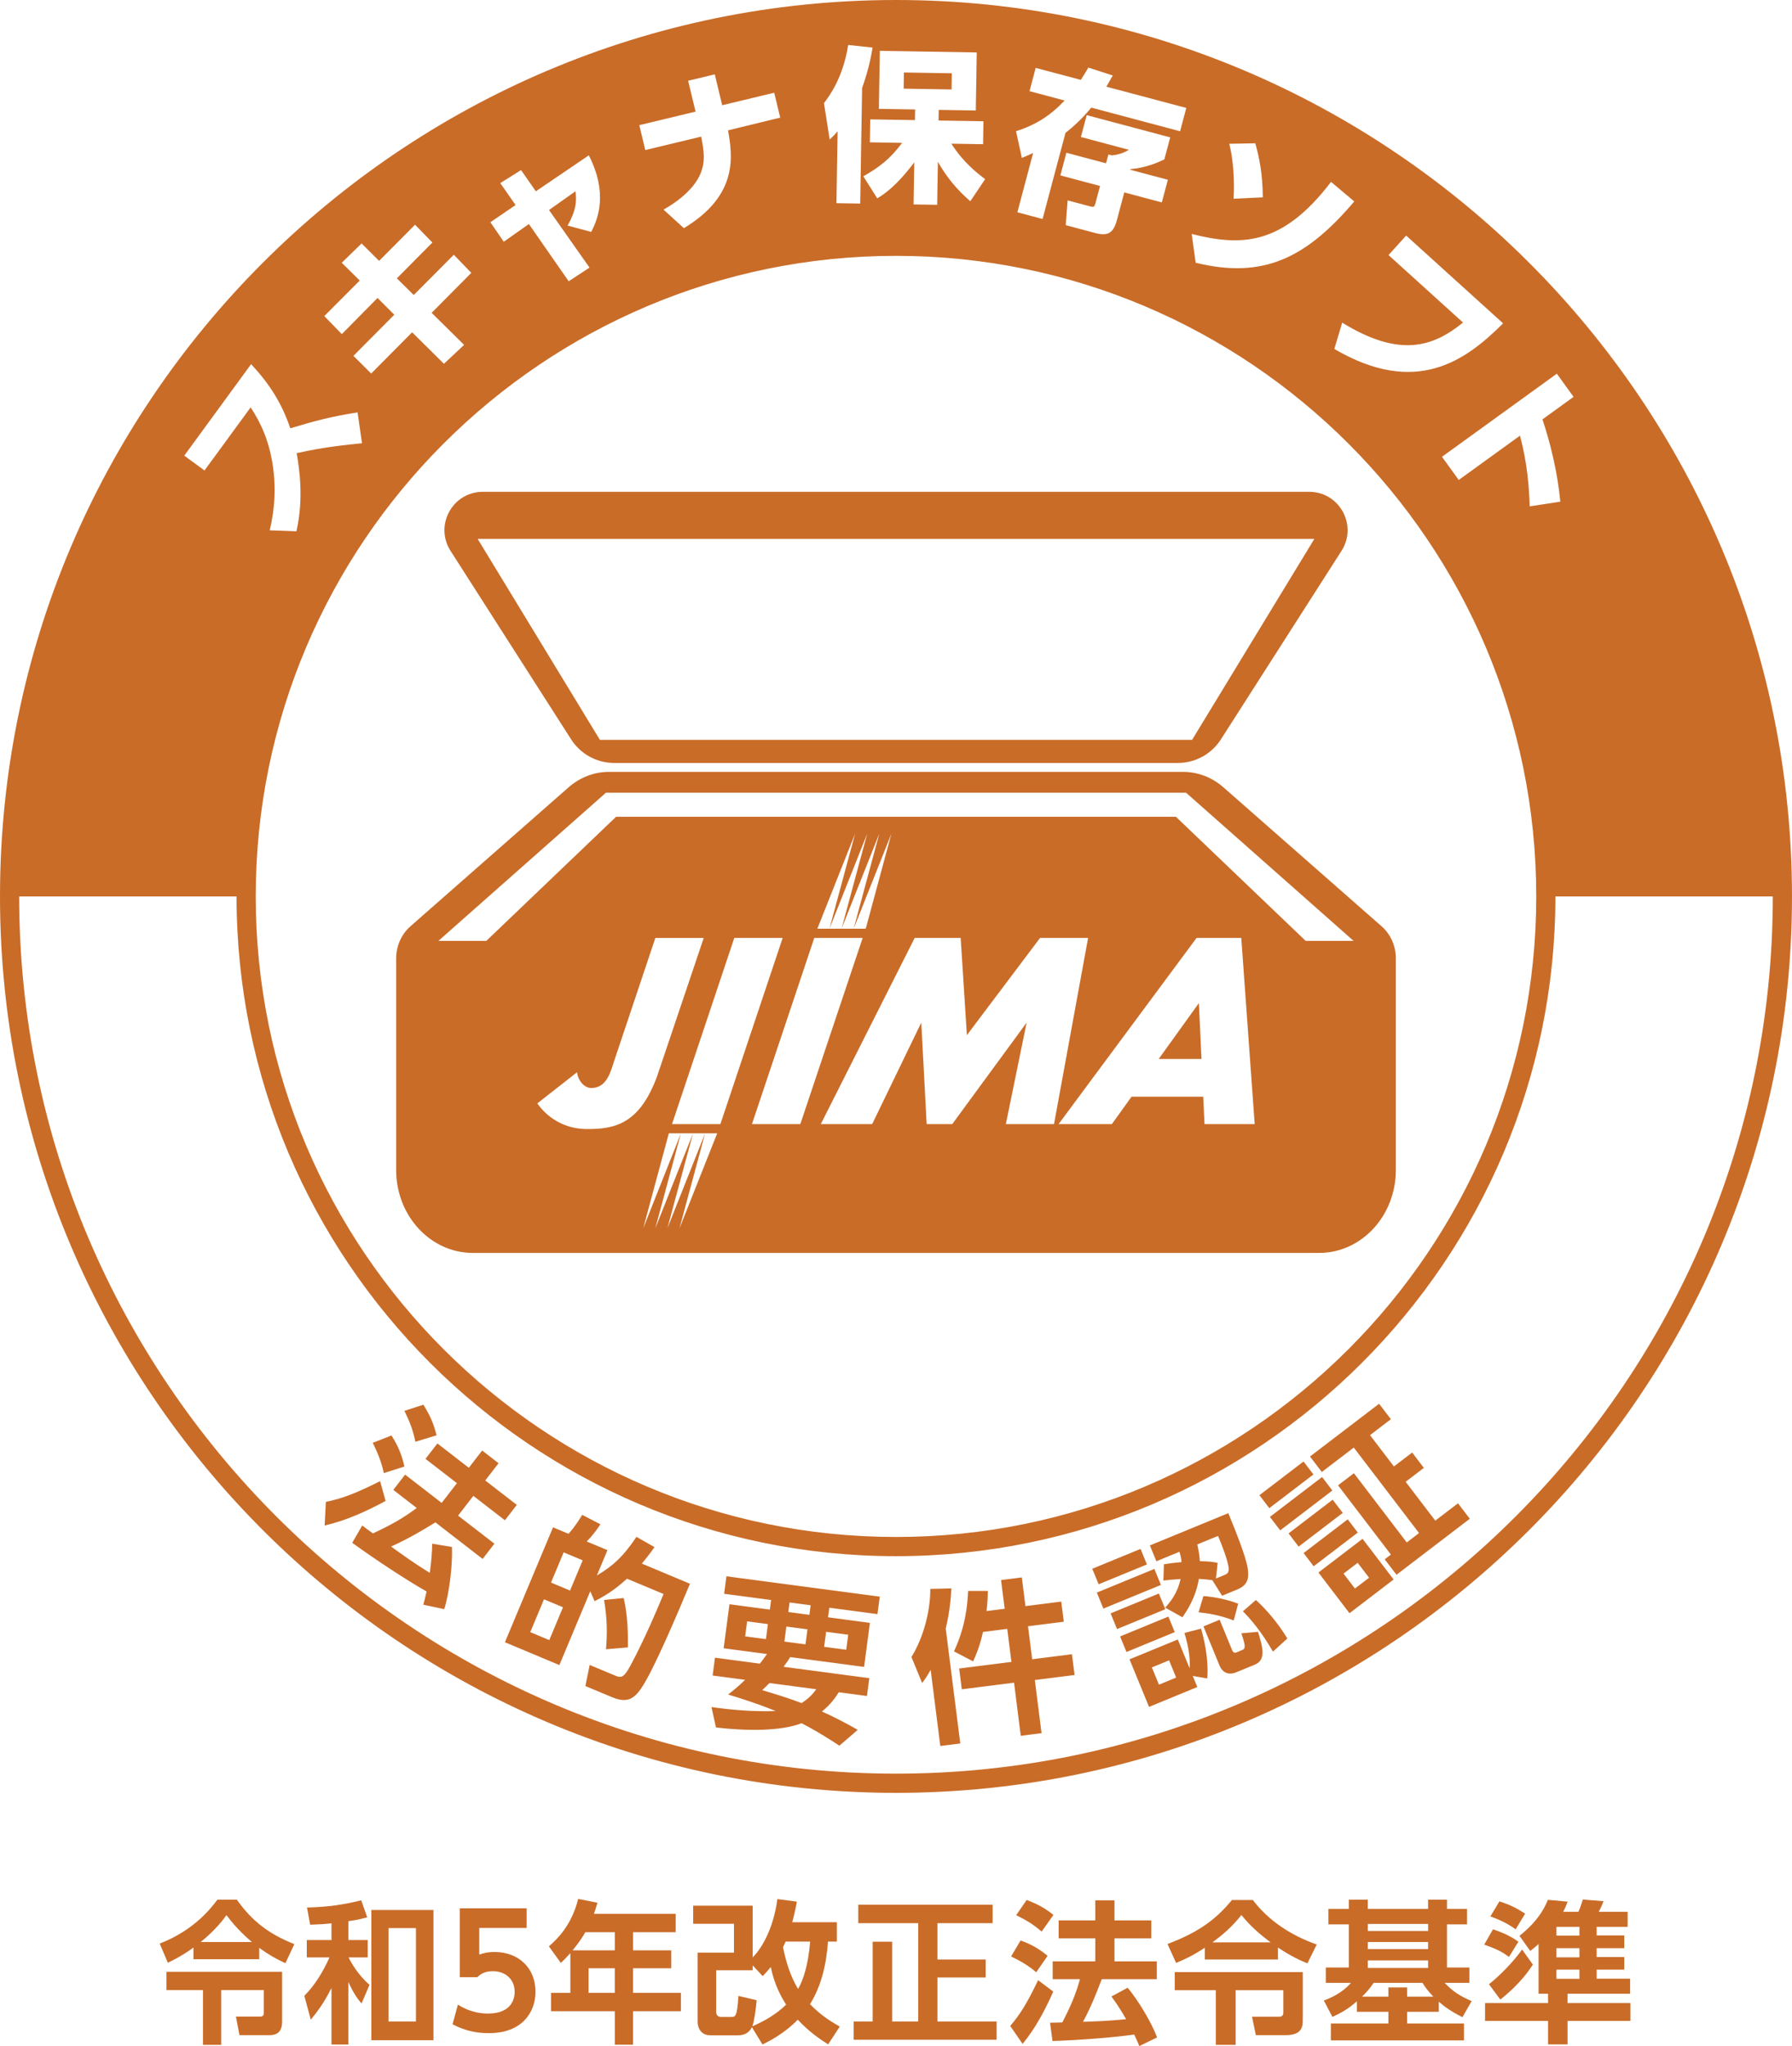 <?xml version="1.0" encoding="UTF-8"?>
<svg id="_レイヤー_2" data-name="レイヤー 2" xmlns="http://www.w3.org/2000/svg" width="100" height="114.124" xmlns:xlink="http://www.w3.org/1999/xlink" viewBox="0 0 100 114.124">
  <defs>
    <clipPath id="clippath">
      <rect y="0" width="100" height="114.124" fill="none"/>
    </clipPath>
    <clipPath id="clippath-1">
      <rect y="0" width="100" height="114.124" fill="none"/>
    </clipPath>
  </defs>
  <g id="_レイヤー_1-2" data-name="レイヤー 1">
    <g id="_logo_r05スキャナ保存" data-name="[logo]r05スキャナ保存">
      <g clip-path="url(#clippath)">
        <g clip-path="url(#clippath-1)">
          <path d="M53.1,4.989l-2.672-.044.014-.901,2.672.044-.014.901ZM99.999,49.999c0,27.571-22.429,50.001-49.999,50.001S0,77.57,0,49.999,22.43,0,50,0s49.999,22.43,49.999,49.999M77.485,14.228l4.157,3.762c-1.674,1.364-3.542,1.977-6.742.007l-.44,1.467c4.575,2.677,7.34.646,9.418-1.429l-5.409-4.895-.985,1.087ZM68.596,8.02c.325,1.257.265,2.717.244,3.065l1.63-.078c-.014-1.363-.201-2.218-.42-3.014l-1.454.027ZM66.501,13.051l.221,1.603c3.82.943,6.215-.314,8.851-3.418l-1.296-1.092c-2.771,3.643-5.103,3.571-7.776,2.907M59.411,5.606c-.813.858-1.597,1.35-2.712,1.715l.324,1.487c.215-.087.398-.163.629-.274l-.879,3.307,1.406.374,1.279-4.802c.411-.323.888-.744,1.44-1.411l4.955,1.319.347-1.3-4.463-1.187c.104-.173.176-.298.358-.624l-1.361-.44c-.126.217-.247.424-.422.685l-2.517-.669-.345,1.299,1.962.522ZM63.075,9.469l.009-.036c.813-.063,1.526-.362,1.891-.544l.327-1.227-4.66-1.24-.325,1.219,2.68.714c-.308.187-.601.273-.948.314l-.197-.053-.131.492-2.213-.588-.335,1.263,2.213.589-.26.976c-.046.17-.07.223-.293.163l-1.256-.334-.107,1.381,1.64.437c.725.193,1.025.004,1.223-.739l.405-1.524,2.096.558.337-1.263-2.096-.558ZM49.045,6.072l2.022.033-.01.594-2.495-.04-.021,1.28,1.8.03c-.684.916-1.294,1.37-2.165,1.865l.778,1.229c.328-.198,1.022-.624,2.065-2.008l-.039,2.348,1.317.021.04-2.403c.685,1.219,1.453,1.89,1.81,2.202l.828-1.23c-.485-.37-1.209-.929-1.888-1.979l1.772.029.02-1.28-2.505-.04.01-.594,2.069.034.053-3.238-5.409-.09-.053,3.238ZM45.98,5.753l.318,2.028c.227-.21.283-.274.444-.457l-.066,4.009,1.327.021.106-6.448c.378-1.052.512-1.82.584-2.253l-1.361-.144c-.29,1.841-1.057,2.85-1.351,3.244M38.813,6.227l-3.138.755.334,1.389,3.12-.751c.158.821.248,1.39-.051,2.091-.317.745-1.102,1.447-2.051,1.982l1.136,1.033c3.091-1.86,2.699-4.083,2.465-5.456l2.91-.709-.334-1.389-2.903.698-.414-1.723-1.487.358.414,1.721ZM28.773,11.436l-1.407.959.745,1.089,1.403-.988,2.221,3.192,1.163-.762-2.261-3.212,1.478-1.046c.067.589.04,1.05-.44,1.914l1.32.354c.371-.728.945-2.148-.136-4.273l-2.957,2.008-.825-1.185-1.159.728.853,1.222ZM20.075,15.646l-1.979,1.985.98,1.006,1.991-2.018.935.935-2.279,2.295.99.986,2.286-2.301,1.775,1.758,1.125-1.056-1.812-1.787,2.213-2.229-.975-1.01-2.235,2.245-.943-.929,1.982-1.999-.969-.992-2.004,2.017-.978-.972-1.107,1.077,1.003.989ZM13.987,22.721c.575.879.982,1.785,1.197,3.001.227,1.292.174,2.576-.131,3.858l1.488.054c.417-1.811.163-3.524.014-4.357,1.571-.357,2.874-.474,3.646-.554l-.248-1.721c-1.484.237-2.306.451-3.753.888-.313-.906-.839-2.154-2.189-3.576l-3.729,5.101,1.13.826,2.575-3.519ZM85.728,49.999c0-19.7-16.027-35.728-35.728-35.728S14.271,30.299,14.271,49.999s16.028,35.729,35.729,35.729,35.728-16.028,35.728-35.729M87.071,27.982c-.074-.736-.254-2.346-.996-4.59l1.735-1.256-.933-1.292-6.409,4.635.935,1.292,3.418-2.472c.421,1.594.504,2.863.542,3.945l1.708-.263ZM98.929,49.999h-12.131c0,20.291-16.508,36.8-36.798,36.8S13.2,70.29,13.2,49.999H1.07c0,26.98,21.951,48.93,48.93,48.93s48.929-21.951,48.929-48.93M21.212,82.615c-1.417.711-2.151.976-3.027,1.155l-.069,1.319c1.195-.273,2.319-.788,3.401-1.369l-.305-1.105ZM26.931,86.955l.659-.852-2.027-1.566.852-1.102,1.761,1.361.664-.858-1.762-1.361.744-.962-.916-.709-.744.962-1.754-1.356-.664.859,1.754,1.356-.851,1.1-2.041-1.577-.658.851,1.306,1.01c-.778.582-1.433.945-2.443,1.417-.094-.06-.539-.394-.598-.44l-.558.965c1.262.916,3.001,2.062,4.15,2.716-.107.455-.133.565-.184.736l1.169.248c.283-.896.472-2.462.43-3.468l-1.102-.183c-.004.431-.043.95-.134,1.63-.942-.587-1.496-.992-2.159-1.469,1.012-.461,1.718-.888,2.473-1.349l2.633,2.038ZM20.8,80.478c.31.615.502,1.139.619,1.687l1.149-.365c-.138-.624-.354-1.166-.724-1.733l-1.045.411ZM22.568,78.692c.295.604.481,1.076.611,1.727l1.183-.362c-.176-.699-.375-1.122-.734-1.705l-1.06.341ZM35.516,85.722c-.755,1.132-1.353,1.645-2.209,2.154l.592-1.413-1.156-.484c.323-.338.475-.535.764-.958l-1.018-.527c-.127.208-.392.651-.765,1.057l-.863-.361-2.684,6.409,3.038,1.273,1.724-4.117.241.554c.841-.422,1.317-.816,1.811-1.253l2.038.852c-1.059,2.575-1.865,4.047-2.012,4.277-.267.422-.422.387-.731.257l-1.379-.577-.241,1.177,1.481.619c.855.358,1.232.084,1.631-.484.712-1.03,2.174-4.521,2.724-5.84l-2.687-1.125c.362-.432.507-.632.708-.92l-1.008-.572ZM30.651,91.479l-1.06-.444.766-1.831,1.06.444-.766,1.831ZM31.809,88.716l-1.06-.445.705-1.685,1.062.444-.706,1.687ZM35.038,91.887c.006-.762-.004-1.791-.235-2.753l-1.092.107c.166,1.023.184,1.795.107,2.749l1.22-.103ZM39.898,92.461l-.131.995,1.812.24c-.387.38-.671.604-.95.819,1.484.45,2.186.731,2.657.923-1.26.039-2.399-.056-3.585-.223l.253,1.139c1.761.206,3.652.203,4.778-.237.902.465,1.643.948,2.109,1.252l1.025-.883c-.671-.38-1.283-.704-1.999-1.023.525-.427.762-.798.939-1.075l1.573.21.131-.995-4.784-.634c.215-.29.287-.402.371-.541l4.122.547.325-2.456-2.336-.311.071-.534,2.686.357.13-.975-8.557-1.135-.13.975,2.623.348-.071.534-2.253-.298-.325,2.456,2.419.32c-.15.214-.24.334-.398.538l-2.503-.333ZM41.693,90.434l1.159.153-.11.838-1.16-.154.111-.836ZM45.553,94.222c-.17.221-.362.477-.823.771-.704-.271-1.504-.517-2.198-.721.193-.181.214-.207.408-.397l2.613.347ZM43.882,90.724l1.179.156-.113.838-1.177-.156.111-.838ZM44.06,89.381l1.177.156-.07.534-1.177-.157.07-.532ZM46.1,91.018l1.233.163-.111.838-1.233-.164.111-.836ZM52.472,97.387l1.115-.141-.812-6.412c.245-1.013.293-1.814.314-2.238l-1.175.029c.007,1.159-.345,2.652-1.052,3.798l.595,1.449c.168-.218.278-.381.477-.734l.538,4.25ZM56.208,90.856l.233,1.841-2.917.368.147,1.16,2.917-.37.374,2.963,1.16-.147-.375-2.963,2.218-.281-.147-1.159-2.218.281-.233-1.841,1.997-.253-.143-1.122-1.997.253-.203-1.601-1.159.147.203,1.601-1.012.128c.061-.541.063-.831.073-1.122h-1.103c-.063,1.643-.48,2.706-.788,3.371l1.07.557c.137-.317.353-.765.549-1.641l1.353-.171ZM60.952,87.501l.357.866,2.693-1.107-.355-.866-2.694,1.107ZM61.207,88.831l.367.892,3.21-1.32-.367-.892-3.21,1.32ZM61.975,89.99l.36.875,2.694-1.107-.36-.875-2.694,1.107ZM62.505,91.276l.357.868,2.693-1.109-.355-.866-2.694,1.107ZM66.097,91.083c.274.911.323,1.543.287,1.969l-.659-1.606-2.694,1.107,1.09,2.652,2.694-1.107-.254-.618.809.138c.09-1.12-.206-2.303-.348-2.776l-.925.24ZM68.2,89.005l.849-.35c.627-.258.645-.676.578-1.18-.094-.644-.709-2.166-1.083-3.075l-4.376,1.8.362.883,1.287-.529c.053.178.096.331.116.575-.502.046-.662.071-.983.123l-.029.905c.365-.04.519-.054.959-.084-.181.828-.591,1.296-.858,1.597l.963.537c.2-.293.744-1.067.915-2.141.255.014.442.029.751.071l.548.869ZM65.634,93.571l-.96.395-.395-.962.96-.395.395.962ZM67.855,88.044l.094-.871c-.275-.059-.477-.086-.992-.094-.031-.418-.076-.622-.144-.935l1.159-.475c.24.582.492,1.222.578,1.698.057.287-.026.401-.188.468l-.507.208ZM69.095,89.449c-.619-.237-1.287-.374-1.941-.425l-.27.903c.495.057,1.155.147,1.962.457l.248-.935ZM67.158,90.717l.913,2.222c.047.113.303.589.912.338l1.039-.427c.651-.268.434-.992.18-1.83l-.929.081c.231.686.24.853.06.928l-.351.144c-.146.06-.214-.103-.245-.18l-.676-1.647-.902.37ZM71.839,91.39c-.501-.828-1.152-1.603-1.755-2.146l-.725.629c.364.371.96,1.019,1.678,2.249l.802-.732ZM70.28,83.397l.552.724,2.462-1.881-.552-.722-2.462,1.88ZM70.865,84.608l.575.751,2.911-2.223-.574-.752-2.913,2.225ZM71.906,85.528l.562.738,2.463-1.881-.562-.736-2.463,1.88ZM72.746,86.626l.562.736,2.462-1.88-.562-.738-2.462,1.881ZM74.668,82.847l2.95,3.863-.347.264.659.862,4.09-3.124-.659-.862-1.267.968-1.654-2.168,1.016-.775-.652-.856-1.018.776-1.334-1.747,1.165-.889-.658-.862-3.856,2.944.659.862,1.784-1.361,3.642,4.768-.685.524-2.95-3.862-.885.675ZM73.573,87.71l1.734,2.271,2.462-1.881-1.734-2.269-2.462,1.88ZM76.399,88.002l-.789.602-.636-.833.789-.602.637.833ZM73.055,27.432H26.944c-1.691,0-2.714,1.87-1.802,3.294l6.729,10.514c.524.819,1.43,1.316,2.402,1.316h31.455c.973,0,1.878-.497,2.403-1.316l6.729-10.514c.912-1.424-.111-3.294-1.804-3.294M66.522,41.268h-33.045l-6.822-11.209h46.69l-6.823,11.209ZM66.902,55.949l.146,3.118h-2.389l2.243-3.118ZM77.893,53.466v11.794c0,2.555-1.918,4.625-4.281,4.625H26.388c-2.365,0-4.281-2.071-4.281-4.625v-11.794c0-.696.29-1.354.791-1.794l8.83-7.756c.636-.558,1.431-.863,2.252-.863h32.042c.819,0,1.614.305,2.251.863l8.831,7.756c.499.44.791,1.097.791,1.794M45.612,51.799h2.7l1.431-5.299-2.106,5.299,1.43-5.299-2.105,5.299,1.431-5.299-2.106,5.299,1.431-5.299-2.106,5.299ZM36.675,60.012l2.595-7.696h-2.699l-2.292,6.843c-.194.578-.402,1.528-1.283,1.528-.388,0-.745-.412-.793-.882l-2.219,1.74c.515.736,1.44,1.41,2.709,1.429,1.693.024,3.016-.335,3.983-2.961M40.023,63.214h-2.7l-1.43,5.299,2.105-5.299-1.43,5.299,2.106-5.299-1.433,5.299,2.106-5.299-1.43,5.299,2.105-5.299ZM40.2,62.698l3.476-10.382h-2.7l-3.475,10.382h2.699ZM44.661,62.698l3.478-10.382h-2.699l-3.478,10.382h2.699ZM58.818,62.698l1.902-10.382h-2.682l-4.082,5.422-.347-5.422h-2.566l-5.239,10.382h2.867l2.74-5.659.3,5.659h1.429l4.15-5.659-1.16,5.659h2.687ZM70.016,62.698l-.748-10.382h-2.496l-7.698,10.382h2.973l1.097-1.527h3.999l.073,1.527h2.8ZM34.38,45.557h31.24l7.243,6.924h2.673l-9.348-8.264h-32.376l-9.349,8.264h2.674l7.243-6.924Z" fill="#c96c28"/>
          <path d="M14.467,109.279h-3.671v-.649c-.617.452-1.18.726-1.43.846l-.454-1.069c1.961-.755,2.911-2.038,3.218-2.448h1.087c.856,1.204,1.788,1.915,3.208,2.48l-.497,1.062c-.529-.24-.906-.454-1.463-.855v.632ZM12.345,114.056h-1.018v-3.057h-2.038v-1.018h6.453v2.79c0,.745-.514.745-.762.745h-1.617l-.197-1.036h1.351c.146,0,.206-.06.206-.231v-1.25h-2.379v3.057ZM14.056,108.32c-.23-.197-.812-.692-1.42-1.497-.154.214-.565.788-1.437,1.497h2.857Z" fill="#c96c28"/>
          <path d="M20.174,111.745c-.137-.154-.411-.48-.736-1.199v3.491h-.94v-3.155c-.404.812-.788,1.324-1.156,1.771l-.36-1.336c.548-.531,1.045-1.326,1.404-2.139h-1.267v-.968h1.379v-.933c-.385.043-.625.06-1.19.078l-.178-.959c1.129-.027,2.001-.147,3.028-.402l.334.95c-.531.136-.771.18-1.053.213v1.053h1.079v.968h-1.069c.12.238.495.949,1.172,1.531l-.445,1.036ZM20.722,106.533h3.466v7.265h-3.466v-7.265ZM23.212,107.543h-1.533v5.21h1.533v-5.21Z" fill="#c96c28"/>
          <path d="M25.553,111.813c.771.497,1.498.497,1.687.497,1.384,0,1.48-.933,1.48-1.207,0-.736-.548-1.156-1.216-1.156-.495,0-.719.197-.872.335h-.976v-3.843h3.732v1.096h-2.644v1.488c.188-.069.461-.146.856-.146,1.343,0,2.283.898,2.283,2.216,0,1.112-.719,2.311-2.602,2.311-.745,0-1.369-.154-2.028-.495l.3-1.096Z" fill="#c96c28"/>
          <path d="M35.327,108.783h2.131v1.002h-2.131v1.369h2.67v1.028h-2.67v1.865h-1.019v-1.865h-3.559v-1.028h1.079v-2.216c-.25.281-.36.385-.532.548l-.666-.925c.435-.377,1.266-1.156,1.634-2.644l1.077.213c-.101.335-.137.447-.197.618h4.563v1.026h-2.379v1.01ZM32.664,107.773c-.161.274-.3.505-.709,1.01h2.353v-1.01h-1.644ZM32.844,111.154h1.463v-1.369h-1.463v1.369Z" fill="#c96c28"/>
          <path d="M41.96,113.072c-.147.29-.404.452-.764.452h-1.547c-.599,0-.719-.504-.719-.744v-3.869h2.028v-1.608h-2.276v-1.01h3.321v2.884c.392-.385,1.137-1.439,1.377-3.252l1.086.144c-.051.293-.103.575-.255,1.147h2.49v1.079h-.497c-.086,1.223-.351,2.448-1.002,3.491.651.678,1.276,1.028,1.66,1.25l-.649.993c-.402-.257-1.028-.659-1.694-1.377-.728.752-1.54,1.172-1.969,1.384l-.589-.965ZM42.224,111.565c-.033.461-.144,1.216-.24,1.456.617-.267,1.31-.644,1.884-1.207-.257-.402-.651-1.096-.856-2.098-.18.223-.273.318-.452.507l-.557-.599v.273h-2.038v2.311c0,.18.096.291.265.291h.574c.231,0,.333,0,.401-1.172l1.019.24ZM43.842,108.295c-.103.223-.111.248-.147.317.164.813.412,1.617.839,2.328.3-.514.565-1.344.676-2.644h-1.369Z" fill="#c96c28"/>
          <polygon points="47.895 106.241 55.391 106.241 55.391 107.268 52.312 107.268 52.312 109.296 55.006 109.296 55.006 110.298 52.312 110.298 52.312 112.753 55.614 112.753 55.614 113.772 47.638 113.772 47.638 112.753 48.698 112.753 48.698 108.303 49.786 108.303 49.786 112.753 51.241 112.753 51.241 107.268 47.895 107.268 47.895 106.241" fill="#c96c28"/>
          <path d="M58.776,111.085c-.461,1.036-.992,2.045-1.711,2.918l-.692-1.002c.539-.624.923-1.232,1.557-2.55l.846.634ZM56.953,108.235c.591.206,1.053.48,1.507.856l-.634.915c-.394-.333-.831-.607-1.403-.881l.529-.891ZM57.289,105.976c.589.223.975.42,1.496.831l-.658.933c-.462-.404-.865-.644-1.421-.916l.584-.848ZM61.482,110.391c-.291.762-.565,1.473-1.045,2.38.754-.027,1.386-.043,2.405-.147-.317-.547-.582-.949-.821-1.266l.906-.488c.599.711,1.343,1.961,1.643,2.773l-.992.48c-.06-.154-.104-.248-.283-.642-1.206.171-3.124.317-4.561.36l-.137-1.019c.067,0,.582-.009.684-.017.471-.915.745-1.548.985-2.413h-1.523v-.992h2.379v-1.284h-2.046v-1h2.046v-1.122h1.069v1.122h2.055v1h-2.055v1.284h2.362v.992h-3.071Z" fill="#c96c28"/>
          <path d="M67.232,108.638c-.719.48-1.226.692-1.601.848l-.48-1.055c1.558-.589,2.619-1.256,3.594-2.455h1.166c.898,1.18,2.172,1.994,3.568,2.482l-.522,1.052c-.291-.12-.838-.343-1.643-.881v.666h-4.082v-.658ZM65.554,109.998h7.146v2.636c0,.36,0,.882-.958.882h-1.661l-.214-1.028h1.507c.23,0,.24-.144.24-.231v-1.249h-2.662v3.047h-1.105v-3.047h-2.293v-1.01ZM70.903,108.338c-.983-.728-1.411-1.259-1.627-1.523-.591.735-1.086,1.129-1.616,1.523h3.242Z" fill="#c96c28"/>
          <path d="M80.291,112.214h-1.771v.651h3.175v.942h-7.428v-.942h3.21v-.651h-1.755v-.589c-.435.377-.771.599-1.369.872l-.48-.915c.317-.111,1.018-.402,1.516-.985h-1.404v-.855h1.284v-2.406h-1.139v-.863h1.139v-.514h1.06v.514h3.364v-.514h1.053v.514h1.12v.863h-1.12v2.406h1.249v.855h-1.379c.462.488.858.736,1.507,1.019l-.514.898c-.735-.377-1.002-.598-1.319-.863v.564ZM79.985,111.368c-.308-.325-.437-.505-.608-.771h-2.722c-.23.334-.385.514-.649.771h1.471v-.514h1.043v.514h1.464ZM79.693,107.312h-3.362v.392h3.362v-.392ZM79.693,108.321h-3.362v.394h3.362v-.394ZM79.693,109.347h-3.362v.42h3.362v-.42Z" fill="#c96c28"/>
          <path d="M83.313,107.612c.821.264,1.223.555,1.42.692l-.529.848c-.351-.265-.642-.428-1.379-.685l.488-.855ZM85.854,108.432c-.171.163-.257.223-.462.385l-.599-.839c.668-.539,1.25-1.163,1.583-2.011l1.105.101c-.069.173-.128.335-.248.567h.848c.086-.188.197-.507.247-.685l1.156.094c-.077.197-.146.368-.273.591h1.616v.839h-1.728v.478h1.54v.711h-1.54v.495h1.54v.704h-1.54v.504h1.867v.839h-3.492v.521h3.509v.995h-3.509v1.309h-1.087v-1.309h-3.516v-.995h3.516v-.521h-.529v-2.773ZM83.089,110.674c.567-.445,1.336-1.216,1.85-1.934l.599.838c-.651,1.028-1.533,1.721-1.814,1.952l-.635-.856ZM83.672,106.053c.581.188.949.368,1.436.684l-.529.875c-.255-.18-.642-.447-1.411-.719l.505-.839ZM86.855,107.963h1.283v-.488h-1.283v.488ZM86.855,109.177h1.283v-.514h-1.283v.514ZM86.855,110.374h1.283v-.512h-1.283v.512Z" fill="#c96c28"/>
        </g>
      </g>
    </g>
  </g>
</svg>